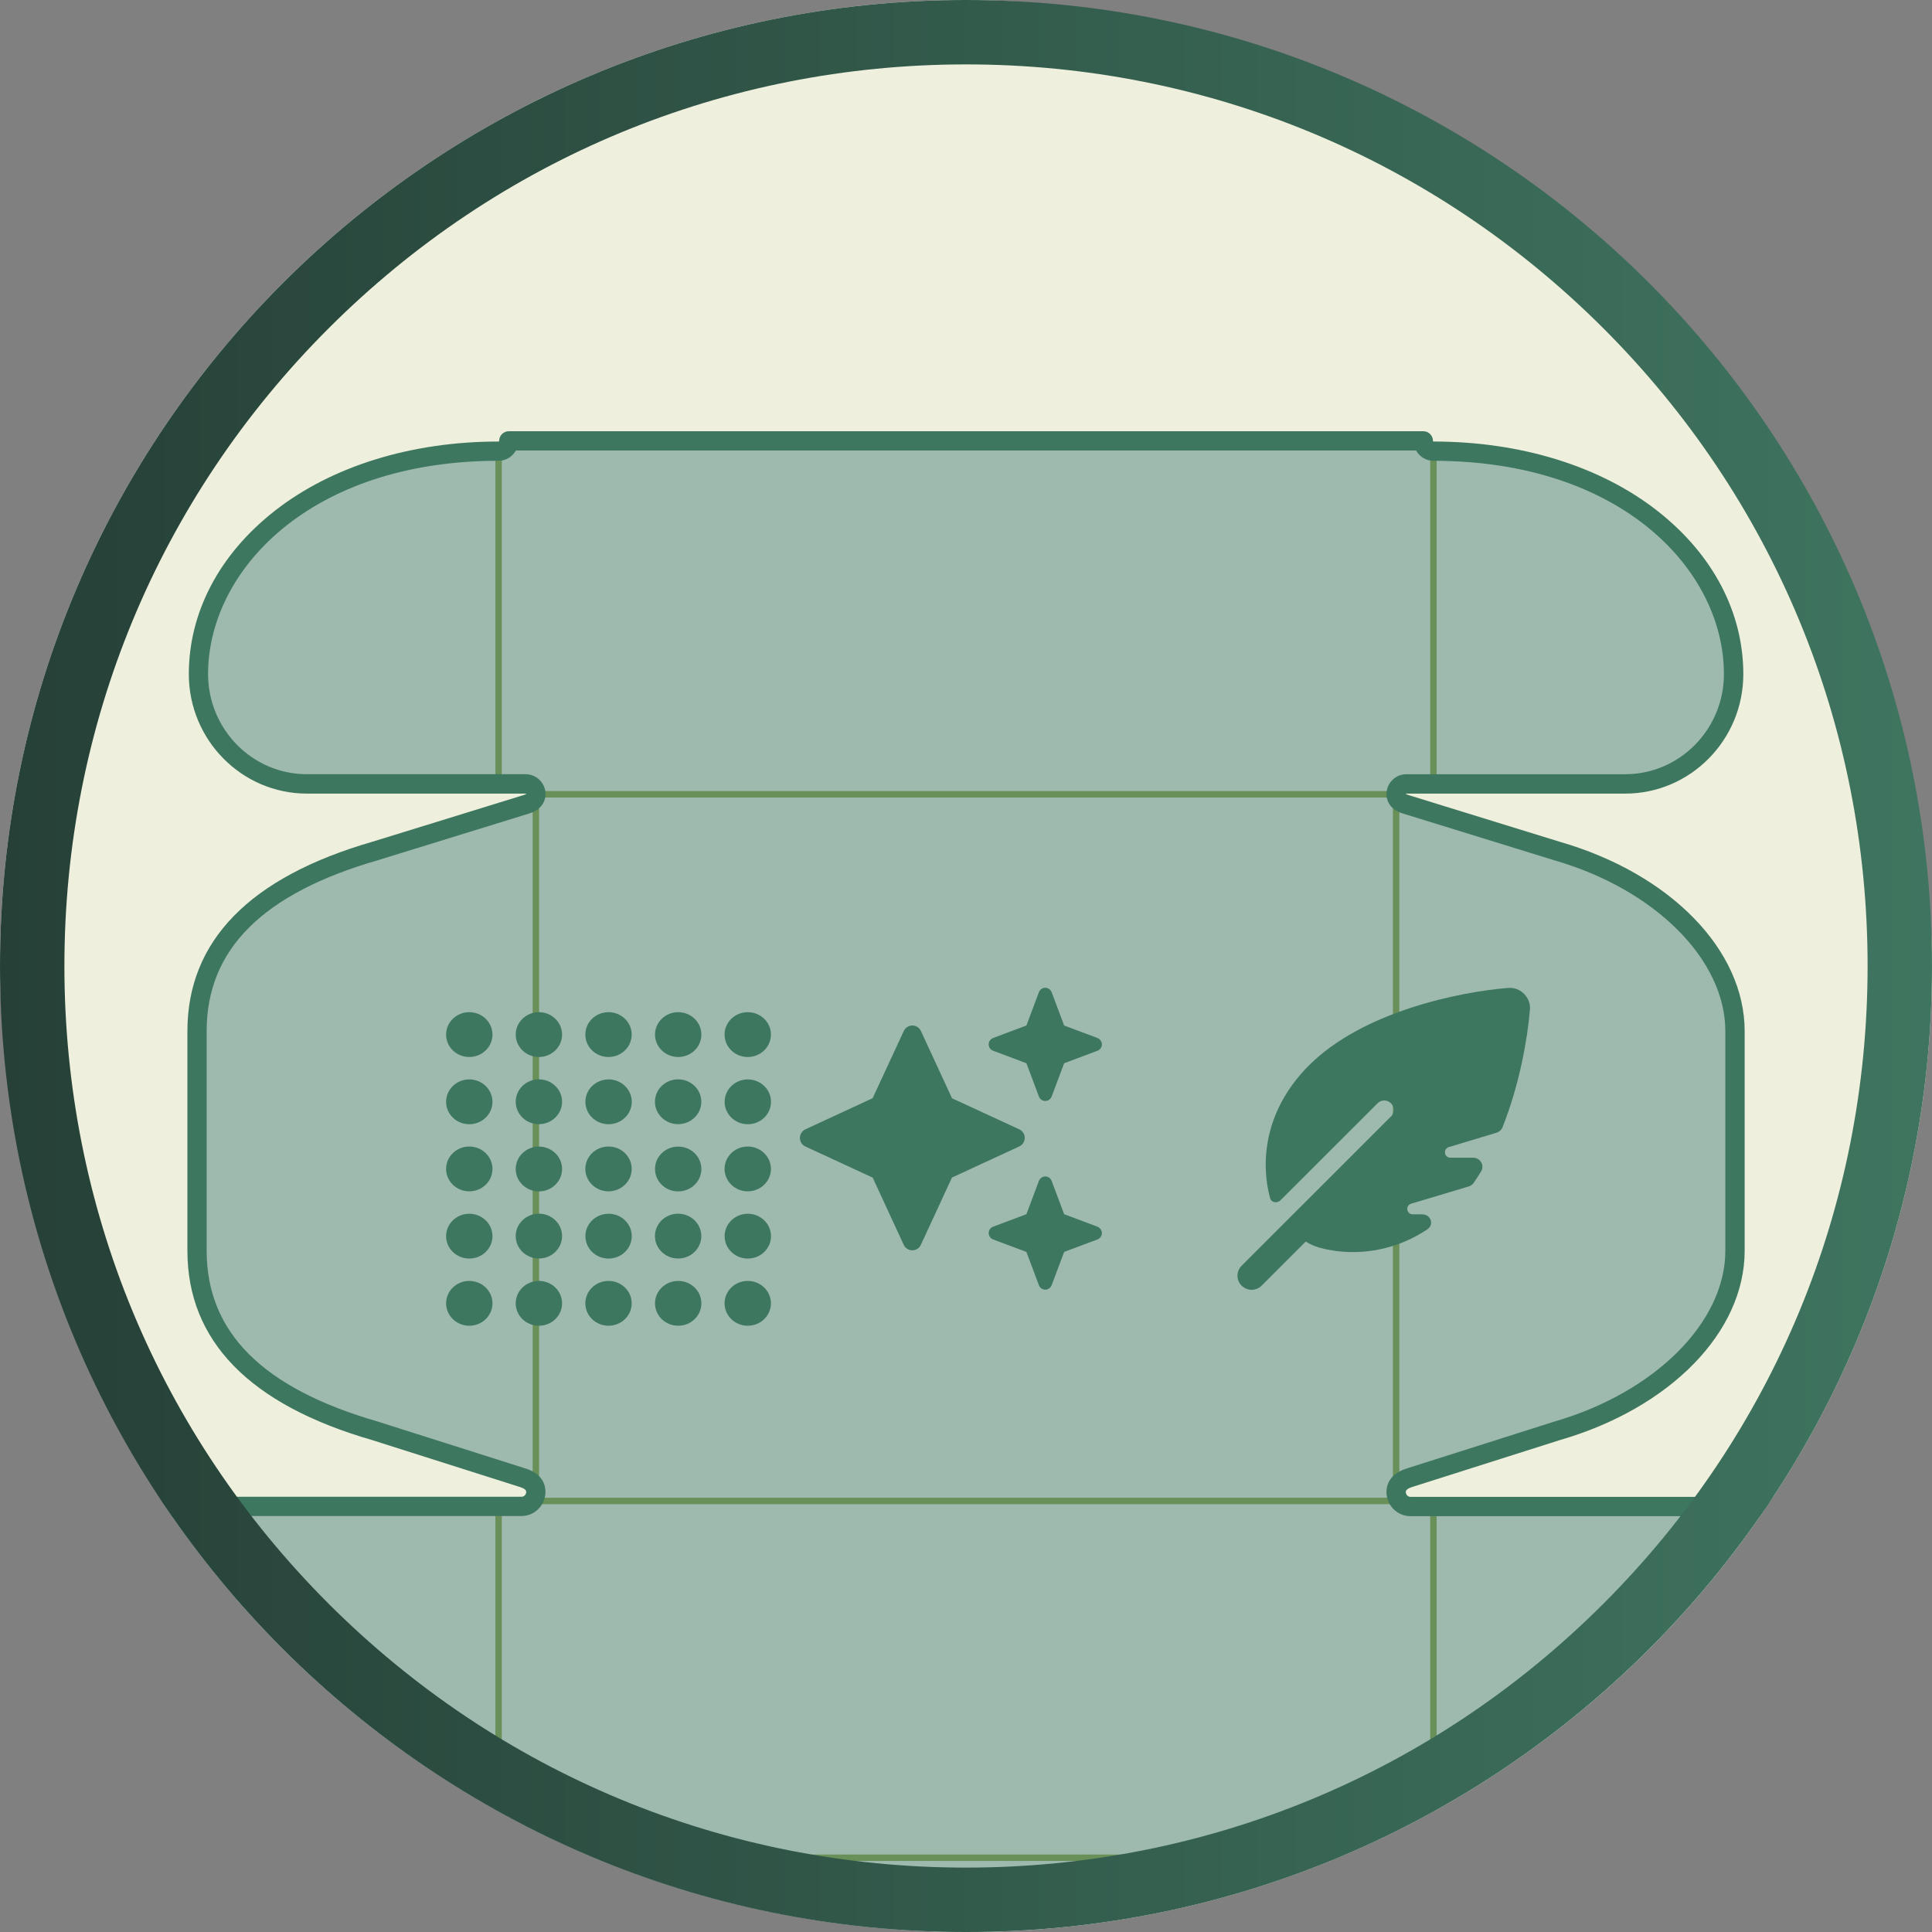 <?xml version="1.0" encoding="UTF-8"?>
<svg xmlns="http://www.w3.org/2000/svg" xmlns:xlink="http://www.w3.org/1999/xlink" viewBox="0 0 300 300">
  <rect x="0" y="0" width="300" height="300" fill="#808080" stroke="none"/>
  <defs>
    <style>
      .cls-1, .cls-2 {
        fill: #3e775f;
      }

      .cls-3 {
        fill: #fff;
      }

      .cls-2 {
        opacity: .5;
      }

      .cls-4 {
        fill: url(#Unbenannter_Verlauf_12);
      }

      .cls-5 {
        fill: none;
      }

      .cls-6 {
        clip-path: url(#clippath-1);
      }

      .cls-7 {
        fill: #eeefdc;
      }

      .cls-8 {
        fill: #94aa53;
      }

      .cls-9 {
        clip-path: url(#clippath);
      }
    </style>
    <clipPath id="clippath">
      <circle class="cls-5" cx="-209.21" cy="150" r="150"/>
    </clipPath>
    <clipPath id="clippath-1">
      <circle class="cls-5" cx="150" cy="150" r="150"/>
    </clipPath>
    <linearGradient id="Unbenannter_Verlauf_12" data-name="Unbenannter Verlauf 12" x1="0" y1="150" x2="300" y2="150" gradientUnits="userSpaceOnUse">
      <stop offset="0" stop-color="#264037"/>
      <stop offset="1" stop-color="#3f7560"/>
    </linearGradient>
  </defs>
  <g id="hg">
    <rect class="cls-7" x="0" y="0" width="300" height="300" rx="150" ry="150"/>
  </g>
  <g id="icon">
    <g class="cls-9">
      <g>
        <path class="cls-3" d="M-313.25,116.47v48.42h0c0,.85-.69,1.3-1.55,1.55l-22.92,6.99c-14.93,4.27-27.04,12.11-27.04,27.04v34.36c0,14.93,12.11,22.77,27.04,27.04l23.01,6.99c.8.23,1.45.65,1.45,1.45s-.65,1.45-1.45,1.45h-53.79v52.02h-2.06l-3.09,1.55h-51.51v31.16l-3.09,1.03v39.14l3.09,1.03v31.16h51.51l3.09,1.55h2.06v50.73h50.99s216.58,0,216.58,0h50.99v-50.73h2.06l3.09-1.55H6.73v-31.16l3.09-1.03v-39.14l-3.09-1.03v-31.16h-51.51l-3.09-1.55h-2.06v-52.02h-53.79c-.8,0-1.45-.65-1.45-1.45s.65-1.22,1.45-1.45l23.01-6.99c14.93-4.27,27.04-14.81,27.04-27.04v-34.36c0-12.23-12.11-22.77-27.04-27.04l-22.92-6.99c-.85-.24-1.55-.69-1.55-1.55h0v-48.42"/>
        <path class="cls-8" d="M-49.43,481.63h-319.56v-50.73h-1.68l-3.09-1.55h-51.89v-31.3l-3.09-1.03v-39.87l3.09-1.03v-31.3h51.89l3.09-1.55h1.68v-52.02h54.29c.53,0,.95-.43.95-.95,0-.18,0-.66-1.09-.97l-23.02-6.99c-18.18-5.19-27.4-14.45-27.4-27.52v-34.36c0-13.07,9.22-22.33,27.4-27.52l22.91-6.99c1.19-.34,1.19-.87,1.19-1.07v-48.42h1v48.42c0,.68-.33,1.58-1.91,2.03l-22.91,6.99c-17.71,5.06-26.69,14-26.69,26.56v34.36c0,12.57,8.98,21.5,26.68,26.56l23.02,6.99c1.49.43,1.81,1.29,1.81,1.93,0,1.08-.88,1.95-1.95,1.95h-53.29v52.02h-2.44l-3.09,1.55h-51.12v31.02l-3.09,1.03v38.42l3.09,1.03v31.02h51.12l3.09,1.55h2.44v50.73H-50.43v-50.73h2.44l3.09-1.55H6.23v-31.02l3.09-1.03v-38.42l-3.09-1.03v-31.02h-51.12l-3.09-1.55h-2.44v-52.02h-53.29c-1.08,0-1.95-.88-1.95-1.95,0-.65.31-1.51,1.82-1.93l23-6.99c15.72-4.49,26.69-15.41,26.69-26.56v-34.36c0-11.15-10.97-22.07-26.68-26.56l-22.93-6.99c-1.57-.45-1.9-1.35-1.9-2.02v-48.42h1v48.42c0,.2,0,.73,1.18,1.06l22.93,6.99c16.38,4.68,27.39,15.74,27.39,27.52v34.36c0,11.78-11.01,22.84-27.4,27.52l-23,6.99c-1.1.31-1.1.79-1.1.98,0,.53.43.95.95.95h54.29v52.02h1.68l3.09,1.55H7.23v31.3l3.09,1.03v39.87l-3.09,1.03v31.3h-51.89l-3.09,1.55h-1.68v50.73Z"/>
      </g>
    </g>
  </g>
  <g id="Ebene_5" data-name="Ebene 5">
    <g class="cls-6">
      <g>
        <g>
          <path class="cls-3" d="M75.84,450.41h198.83v-52.42h3.68l4.21-1.7h52.62v-32.17l3.68-1.24v-40.13l-3.68-1.24v-32.17h-52.62l-4.21-1.7h-3.68v-53.7h-55.65c-1.23,0-2.23-1.01-2.23-2.26s1-1.9,2.23-2.26l22.77-7.23c15.26-4.41,27.62-15.32,27.62-27.97v-34.09c0-12.65-12.37-23.55-27.62-27.97l-23.41-7.23c-.87-.25-1.58-.72-1.58-1.6s.71-1.6,1.58-1.6h33.98c9.3,0,16.84-7.63,16.84-17.05,0-18.24-18.42-34.63-46.61-34.63-.87,0-1.58-.72-1.58-1.6H79c0,.88-.71,1.6-1.58,1.6-28.19,0-46.61,16.38-46.61,34.63,0,9.41,7.54,17.05,16.84,17.05h33.98c.87,0,1.58.72,1.58,1.6s-.71,1.35-1.58,1.6l-23.41,7.23c-15.26,4.41-27.62,12.52-27.62,27.97v34.09c0,15.45,12.37,23.55,27.62,27.97l22.77,7.23c1.23.36,2.23,1.01,2.23,2.26s-1,2.26-2.23,2.26H25.33v53.7h-3.68l-4.21,1.7h-52.62v32.17l-3.68,1.24v40.13l3.68,1.24v32.17H17.44l4.21,1.7h3.68v52.42h50.51ZM274.67,287.62h-50.51l-1.58.85M25.33,287.62h50.51l1.58.85M274.67,397.99h-50.51l-3.16-.85M25.33,397.99h50.51l3.16-.85M224.16,361.72v-37.82c0-1.77-1.41-3.2-3.16-3.2s-3.16,1.43-3.16,3.2v37.82c0,1.77,1.41,3.2,3.16,3.2s3.16-1.43,3.16-3.2ZM75.84,361.72h0c0,1.77,1.41,3.2,3.16,3.2s3.16-1.43,3.16-3.2v-37.82c0-1.77-1.41-3.2-3.16-3.2s-3.16,1.43-3.16,3.2v37.82Z"/>
          <path class="cls-8" d="M275.17,450.91H24.83v-52.42l-3.37-.04-4.12-1.67h-53.02v-32.32l-3.68-1.24v-40.85l3.68-1.24v-32.32H17.34l4.31-1.7h3.18v-53.7h56.15c.95,0,1.73-.79,1.73-1.76,0-.31,0-1.23-1.87-1.77l-22.78-7.23c-18.56-5.37-27.97-14.94-27.97-28.44v-34.09c0-13.5,9.42-23.08,27.98-28.45l23.41-7.23c1.23-.35,1.23-.91,1.23-1.12,0-.61-.48-1.1-1.08-1.1h-33.98c-9.56,0-17.34-7.87-17.34-17.55s4.59-18.01,12.92-24.55c8.7-6.82,20.84-10.58,34.18-10.58.59,0,1.08-.49,1.08-1.1v-.5h143v.5c0,.61.48,1.1,1.08,1.1,13.35,0,25.49,3.76,34.18,10.58,8.33,6.54,12.92,15.26,12.92,24.55s-7.78,17.55-17.34,17.55h-33.98c-.59,0-1.08.49-1.08,1.1,0,.21,0,.77,1.22,1.12l23.42,7.23c16.73,4.84,27.98,16.27,27.98,28.44v34.09c0,12.17-11.25,23.6-27.98,28.45l-22.75,7.23c-1.88.54-1.88,1.47-1.88,1.78,0,.97.77,1.76,1.73,1.76h56.15v53.7l3.37.04,4.12,1.67h53.02v32.32l3.68,1.24v40.85l-3.68,1.24v32.32h-53.02l-4.31,1.7h-3.18v52.42ZM25.83,449.91h248.34v-51.42l-50.14-.02-3.16-.85.26-.97,3.09.83h54.03l4.31-1.7h52.12v-32.03l3.68-1.24v-39.41l-3.68-1.24v-32.03h-52.21l-4.21-1.7h-53.97l-1.47.79-.48-.88,1.69-.91h50.14v-52.7h-55.15c-1.5,0-2.73-1.24-2.73-2.76,0-.91.45-2.12,2.59-2.74l22.75-7.23c16.06-4.65,27.27-15.95,27.27-27.49v-34.09c0-11.54-11.21-22.84-27.26-27.49l-23.42-7.23c-1.59-.46-1.93-1.38-1.93-2.08,0-1.16.93-2.1,2.08-2.1h33.98c9.01,0,16.34-7.42,16.34-16.55,0-16.54-16.16-34.12-46.11-34.12-.98,0-1.8-.68-2.02-1.6H79.44c-.22.92-1.04,1.6-2.02,1.6-29.95,0-46.11,17.58-46.11,34.12,0,9.12,7.33,16.55,16.34,16.55h33.98c1.15,0,2.08.94,2.08,2.1,0,.69-.34,1.61-1.94,2.08l-23.41,7.23c-18.1,5.24-27.27,14.48-27.27,27.49v34.09c0,13.01,9.17,22.25,27.26,27.49l22.78,7.23c2.13.62,2.58,1.83,2.58,2.73,0,1.52-1.22,2.76-2.73,2.76H25.83v52.7h50.14l1.69.91-.48.88-1.47-.79H21.74l-4.31,1.7h-52.12v32.03l-3.68,1.24v39.41l3.68,1.24v32.03H17.54l4.21,1.7h54.03l3.09-.83.26.97-3.29.87H25.83v51.42ZM221,365.41c-2.02,0-3.66-1.66-3.66-3.7v-37.82c0-2.04,1.64-3.7,3.66-3.7s3.66,1.66,3.66,3.7v37.82c0,2.04-1.64,3.7-3.66,3.7ZM221,321.2c-1.46,0-2.66,1.21-2.66,2.7v37.82c0,1.49,1.19,2.7,2.66,2.7s2.66-1.21,2.66-2.7v-37.82c0-1.49-1.19-2.7-2.66-2.7ZM79,365.41c-2.02,0-3.66-1.66-3.66-3.7v-37.82c0-2.04,1.64-3.7,3.66-3.7s3.66,1.66,3.66,3.7v37.82c0,2.04-1.64,3.7-3.66,3.7ZM79,321.2c-1.46,0-2.66,1.21-2.66,2.7v37.82c0,1.49,1.19,2.7,2.66,2.7s2.66-1.21,2.66-2.7v-37.82c0-1.49-1.19-2.7-2.66-2.7Z"/>
        </g>
        <g>
          <path class="cls-3" d="M224.16,323.9v-36.28M75.84,323.9v-36.28M224.16,397.99v-36.28M75.84,397.99v-36.28M222.58,121.74v-51.67M77.42,121.74v-51.67M83.21,123.34h133.58M216.79,231.67v-108.33M83.21,231.67v-108.33M83.21,233.07h133.58M222.58,288.47v-54.55M77.42,288.47v-54.55M77.42,288.47h145.16M282.56,396.29v-106.97M278.35,397.99v-110.37M21.65,397.99v-110.37M17.44,396.29v-106.97M79,397.14h142M221,450.41v-53.27M79,450.41v-53.27"/>
          <path class="cls-8" d="M221.5,450.41h-1v-52.77H79.5v52.77h-1v-53.27h.5v-.5h142v.5h.5v53.27ZM278.85,397.99h-1v-110.37h1v110.37ZM224.66,397.99h-1v-36.28h1v36.28ZM76.34,397.99h-1v-36.28h1v36.28ZM22.15,397.99h-1v-110.37h1v110.37ZM283.06,396.29h-1v-106.97h1v106.97ZM17.94,396.29h-1v-106.97h1v106.97ZM224.66,323.9h-1v-36.28h1v36.28ZM76.34,323.9h-1v-36.28h1v36.28ZM222.58,288.97H77.42v-.5h-.5v-54.55h1v54.05h144.16v-54.05h1v54.55h-.5v.5ZM216.79,233.57H83.21v-1h133.58v1ZM217.29,231.67h-1v-107.83H83.71v107.83h-1v-108.33h.5v-.5h133.58v.5h.5v108.33ZM223.08,121.74h-1v-51.67h1v51.67ZM77.92,121.74h-1v-51.67h1v51.67Z"/>
        </g>
      </g>
      <path class="cls-2" d="M75.84,450.41h198.83v-52.42h3.68l4.21-1.7h52.62v-32.17l3.68-1.24v-40.13l-3.68-1.24v-32.17h-52.62l-4.21-1.7h-3.68v-53.7h-55.65c-1.23,0-2.23-1.01-2.23-2.26s1-1.9,2.23-2.26l22.77-7.23c15.26-4.41,27.62-15.32,27.62-27.97v-34.09c0-12.65-12.37-23.55-27.62-27.97l-23.41-7.23c-.87-.25-1.58-.72-1.58-1.6s.71-1.6,1.58-1.6h33.98c9.3,0,16.84-7.63,16.84-17.05,0-18.24-18.42-34.63-46.61-34.63-.87,0-1.58-.72-1.58-1.6H79c0,.88-.71,1.6-1.58,1.6-28.19,0-46.61,16.38-46.61,34.63,0,9.41,7.54,17.05,16.84,17.05h33.98c.87,0,1.58.72,1.58,1.6s-.71,1.35-1.58,1.6l-23.41,7.23c-15.26,4.41-27.62,12.52-27.62,27.97v34.09c0,15.45,12.37,23.55,27.62,27.97l22.77,7.23c1.23.36,2.23,1.01,2.23,2.26s-1,2.26-2.23,2.26H25.33v53.7h-3.68l-4.21,1.7h-52.62v32.17l-3.68,1.24v40.13l3.68,1.24v32.17H17.44l4.21,1.7h3.68v52.42h50.51Z"/>
      <path class="cls-1" d="M275.17,450.91H24.83v-52.42l-3.37-.04-4.12-1.67h-53.02v-32.32l-3.68-1.24v-40.85l3.68-1.24v-32.32H17.34l4.31-1.7h3.18v-53.7h56.15c.95,0,1.73-.79,1.73-1.76,0-.31,0-1.23-1.87-1.77l-22.78-7.23c-18.56-5.37-27.97-14.94-27.97-28.44v-34.09c0-13.5,9.42-23.08,27.98-28.45l23.41-7.23c1.23-.35,1.23-.91,1.23-1.12,0-.61-.48-1.1-1.08-1.1h-33.98c-9.56,0-17.34-7.87-17.34-17.55s4.59-18.01,12.92-24.55c8.7-6.82,20.84-10.58,34.18-10.58.59,0,1.08-.49,1.08-1.1v-.5h143v.5c0,.61.48,1.1,1.08,1.1,13.35,0,25.49,3.76,34.18,10.58,8.33,6.54,12.92,15.26,12.92,24.55s-7.78,17.55-17.34,17.55h-33.98c-.59,0-1.08.49-1.08,1.1,0,.21,0,.77,1.22,1.12l23.42,7.23c16.73,4.84,27.98,16.27,27.98,28.44v34.09c0,12.17-11.25,23.6-27.98,28.45l-22.75,7.23c-1.88.54-1.88,1.47-1.88,1.78,0,.97.77,1.76,1.73,1.76h56.15v53.7l3.37.04,4.12,1.67h53.02v32.32l3.68,1.24v40.85l-3.68,1.24v32.32h-53.02l-4.31,1.7h-3.18v52.42ZM25.83,449.91h248.34v-52.42h4.09l4.31-1.7h52.12v-32.03l3.68-1.24v-39.41l-3.68-1.24v-32.03h-52.21l-4.21-1.7h-4.09v-53.7h-55.15c-1.5,0-2.73-1.24-2.73-2.76,0-.91.45-2.12,2.59-2.74l22.75-7.23c16.06-4.65,27.27-15.95,27.27-27.49v-34.09c0-11.54-11.21-22.84-27.26-27.49l-23.42-7.23c-1.59-.46-1.93-1.38-1.93-2.08,0-1.16.93-2.1,2.08-2.1h33.98c9.01,0,16.34-7.42,16.34-16.55,0-16.54-16.16-34.12-46.11-34.12-.98,0-1.8-.68-2.02-1.6H79.44c-.22.92-1.04,1.6-2.02,1.6-29.95,0-46.11,17.58-46.11,34.12,0,9.12,7.33,16.55,16.34,16.55h33.98c1.15,0,2.08.94,2.08,2.1,0,.69-.34,1.61-1.94,2.08l-23.41,7.23c-18.1,5.24-27.27,14.48-27.27,27.49v34.09c0,13.01,9.17,22.25,27.26,27.49l22.78,7.23c2.13.62,2.58,1.83,2.58,2.73,0,1.52-1.22,2.76-2.73,2.76H25.83v53.7h-4.09l-4.31,1.7h-52.12v32.03l-3.68,1.24v39.41l3.68,1.24v32.03H17.54l4.21,1.7h4.09v52.42Z"/>
      <path class="cls-1" d="M274.67,451.91H25.33c-.83,0-1.5-.67-1.5-1.5v-50.92h-2.18c-.19,0-.38-.04-.56-.11l-3.94-1.59h-52.32c-.83,0-1.5-.67-1.5-1.5v-31.1l-2.66-.9c-.61-.21-1.02-.78-1.02-1.42v-40.13c0-.64.41-1.22,1.02-1.42l2.66-.9v-31.1c0-.83.67-1.5,1.5-1.5H17.15l3.94-1.59c.18-.07.37-.11.56-.11h2.18v-52.2c0-.83.67-1.5,1.5-1.5h55.65c.4,0,.73-.34.73-.76,0-.12,0-.48-1.14-.81l-22.8-7.24c-19.01-5.5-28.67-15.39-28.67-29.4v-34.09c0-14,9.66-23.9,28.71-29.41l23.39-7.22c.45-.13.56-.25.56-.25-.04.03-.08-.01-.12-.01h-33.98c-10.11,0-18.34-8.32-18.34-18.55,0-9.6,4.73-18.6,13.31-25.33,8.87-6.96,21.23-10.79,34.8-10.79.04,0,.08-.04.08-.1,0-.83.67-1.5,1.5-1.5h142c.83,0,1.5.67,1.5,1.5,0,.06.04.1.08.1,13.57,0,25.93,3.83,34.8,10.79,8.58,6.73,13.31,15.73,13.31,25.33,0,10.23-8.23,18.55-18.34,18.55h-33.98s-.06.03-.08.07c.04,0,.18.09.49.18l23.44,7.24c17.15,4.96,28.68,16.78,28.68,29.4v34.09c0,12.62-11.54,24.44-28.71,29.41l-22.73,7.22c-1.18.34-1.18.71-1.18.83,0,.42.33.76.73.76h55.65c.83,0,1.5.67,1.5,1.5v52.2h2.18c.19,0,.38.04.56.11l3.94,1.59h52.32c.83,0,1.5.67,1.5,1.5v31.1l2.66.9c.61.21,1.02.78,1.02,1.42v40.13c0,.64-.41,1.22-1.02,1.42l-2.66.9v31.1c0,.83-.67,1.5-1.5,1.5h-52.32l-3.94,1.59c-.18.07-.37.11-.56.11h-2.18v50.92c0,.83-.67,1.5-1.5,1.5ZM26.83,448.91h246.34v-50.92c0-.83.67-1.5,1.5-1.5h3.39l3.94-1.59c.18-.07.37-.11.56-.11h51.12v-30.67c0-.64.41-1.22,1.02-1.42l2.66-.9v-37.98l-2.66-.9c-.61-.21-1.02-.78-1.02-1.42v-30.67h-51.12c-.19,0-.38-.04-.56-.11l-3.94-1.59h-3.39c-.83,0-1.5-.67-1.5-1.5v-52.2h-54.15c-2.06,0-3.73-1.68-3.73-3.76,0-1.02.43-2.86,3.31-3.7l22.73-7.22c15.66-4.53,26.58-15.44,26.58-26.54v-34.09c0-11.1-10.91-22.01-26.54-26.53l-23.44-7.24c-2.38-.69-2.64-2.35-2.64-3.03,0-1.71,1.38-3.1,3.08-3.1h33.98c8.46,0,15.34-6.97,15.34-15.55,0-16.06-15.81-33.12-45.11-33.12-1.16,0-2.17-.65-2.69-1.6H80.11c-.53.95-1.54,1.6-2.69,1.6-29.3,0-45.11,17.07-45.11,33.12,0,8.57,6.88,15.55,15.34,15.55h33.98c1.7,0,3.08,1.39,3.08,3.1,0,.68-.26,2.34-2.66,3.04l-23.39,7.22c-17.88,5.17-26.57,13.85-26.57,26.53v34.09c0,12.68,8.68,21.36,26.54,26.53l22.8,7.24c2.84.82,3.27,2.66,3.27,3.68,0,2.07-1.67,3.76-3.73,3.76H26.83v52.2c0,.83-.67,1.5-1.5,1.5h-3.39l-3.94,1.59c-.18.07-.37.11-.56.11h-51.12v30.67c0,.64-.41,1.22-1.02,1.42l-2.66.9v37.98l2.66.9c.61.21,1.02.78,1.02,1.42v30.67H17.44c.19,0,.38.04.56.11l3.94,1.59h3.39c.83,0,1.5.67,1.5,1.5v50.92Z"/>
    </g>
    <path class="cls-1" d="M216.18,173.12c.36-.57.29-1.32-.2-1.81-.57-.57-1.5-.57-2.07,0l-15.07,15.06c-.53.53-1.44.38-1.63-.35-1.34-4.95-1.28-13.25,6.05-20.59,8.34-8.34,23.27-11.41,30.95-12.03.91-.07,1.79.27,2.44.92s.99,1.53.92,2.44c-.38,4.51-1.59,11.56-4.26,18.28-.16.41-.51.72-.93.85l-7.41,2.23c-.35.11-.6.43-.6.81,0,.47.38.84.84.84h3.54c1.1,0,1.8,1.16,1.24,2.11-.37.61-.75,1.21-1.15,1.79-.18.27-.46.47-.77.56l-8.95,2.68c-.35.11-.6.43-.6.81,0,.47.38.84.84.84h1.47c1.34,0,1.92,1.58.81,2.33-6.23,4.13-12.61,3.97-16.71,2.86-.78-.21-1.5-.54-2.18-.96l-6.85,6.85c-.85.86-2.24.85-3.1,0-.86-.85-.86-2.24,0-3.1l23.4-23.39h0Z"/>
    <path class="cls-1" d="M147.83,170.54l10.44,4.82c.52.24.85.76.85,1.33s-.33,1.09-.85,1.33l-10.45,4.83-4.83,10.45c-.24.52-.76.85-1.33.85s-1.09-.33-1.33-.85l-4.82-10.44-10.45-4.83c-.52-.24-.85-.75-.85-1.33s.33-1.1.85-1.34l10.44-4.83,4.84-10.44c.24-.52.76-.85,1.33-.85s1.09.33,1.33.85l4.83,10.45ZM159.38,159.24l1.94-5.17c.16-.41.55-.69.99-.69s.83.27.99.69l1.94,5.17,5.17,1.94c.41.16.69.55.69.99s-.27.83-.69.99l-5.17,1.94-1.94,5.17c-.16.41-.55.69-.99.69s-.83-.27-.99-.69l-1.94-5.17-5.17-1.94c-.41-.16-.69-.55-.69-.99s.27-.83.69-.99l5.17-1.94ZM161.32,183.37c.16-.41.55-.69.99-.69s.83.27.99.69l1.94,5.17,5.17,1.94c.41.16.69.55.69.99s-.27.83-.69.99l-5.17,1.94-1.94,5.17c-.16.41-.55.69-.99.69s-.83-.27-.99-.69l-1.94-5.17-5.17-1.94c-.41-.16-.69-.55-.69-.99s.27-.83.69-.99l5.17-1.94,1.94-5.17Z"/>
    <path class="cls-1" d="M76.47,160.65c0,1.92-1.61,3.48-3.6,3.48s-3.6-1.56-3.6-3.48,1.61-3.48,3.6-3.48,3.6,1.56,3.6,3.48ZM76.47,171.09c0,1.92-1.61,3.48-3.6,3.48s-3.6-1.56-3.6-3.48,1.61-3.48,3.6-3.48,3.6,1.56,3.6,3.48ZM72.87,184.99c-1.99,0-3.6-1.56-3.6-3.48s1.61-3.48,3.6-3.48,3.6,1.56,3.6,3.48-1.61,3.48-3.6,3.48ZM76.47,191.95c0,1.92-1.61,3.48-3.6,3.48s-3.6-1.56-3.6-3.48,1.61-3.48,3.6-3.48,3.6,1.56,3.6,3.48ZM72.87,205.86c-1.99,0-3.6-1.56-3.6-3.48s1.61-3.48,3.6-3.48,3.6,1.56,3.6,3.48-1.61,3.48-3.6,3.48ZM87.28,160.65c0,1.92-1.61,3.48-3.6,3.48s-3.6-1.56-3.6-3.48,1.61-3.48,3.6-3.48,3.6,1.56,3.6,3.48ZM83.68,174.56c-1.99,0-3.6-1.56-3.6-3.48s1.61-3.48,3.6-3.48,3.6,1.56,3.6,3.48-1.61,3.48-3.6,3.48ZM87.28,181.52c0,1.92-1.61,3.48-3.6,3.48s-3.6-1.56-3.6-3.48,1.61-3.48,3.6-3.48,3.6,1.56,3.6,3.48ZM83.68,195.42c-1.99,0-3.6-1.56-3.6-3.48s1.61-3.48,3.6-3.48,3.6,1.56,3.6,3.48-1.61,3.48-3.6,3.48ZM87.28,202.38c0,1.92-1.61,3.48-3.6,3.48s-3.6-1.56-3.6-3.48,1.61-3.48,3.6-3.48,3.6,1.56,3.6,3.48ZM94.49,164.13c-1.99,0-3.6-1.56-3.6-3.48s1.61-3.48,3.6-3.48,3.6,1.56,3.6,3.48-1.61,3.48-3.6,3.48ZM98.1,171.09c0,1.92-1.61,3.48-3.6,3.48s-3.6-1.56-3.6-3.48,1.61-3.48,3.6-3.48,3.6,1.56,3.6,3.48ZM94.49,184.99c-1.99,0-3.6-1.56-3.6-3.48s1.61-3.48,3.6-3.48,3.6,1.56,3.6,3.48-1.61,3.48-3.6,3.48ZM98.1,191.95c0,1.92-1.61,3.48-3.6,3.48s-3.6-1.56-3.6-3.48,1.61-3.48,3.6-3.48,3.6,1.56,3.6,3.48ZM94.49,205.86c-1.99,0-3.6-1.56-3.6-3.48s1.61-3.48,3.6-3.48,3.6,1.56,3.6,3.48-1.61,3.48-3.6,3.48ZM108.91,160.65c0,1.92-1.61,3.48-3.6,3.48s-3.6-1.56-3.6-3.48,1.61-3.48,3.6-3.48,3.6,1.56,3.6,3.48ZM105.3,174.56c-1.99,0-3.6-1.56-3.6-3.48s1.61-3.48,3.6-3.48,3.6,1.56,3.6,3.48-1.61,3.48-3.6,3.48ZM108.91,181.52c0,1.92-1.61,3.48-3.6,3.48s-3.6-1.56-3.6-3.48,1.61-3.48,3.6-3.48,3.6,1.56,3.6,3.48ZM105.3,195.42c-1.99,0-3.6-1.56-3.6-3.48s1.61-3.48,3.6-3.48,3.6,1.56,3.6,3.48-1.61,3.48-3.6,3.48ZM108.91,202.38c0,1.92-1.61,3.48-3.6,3.48s-3.6-1.56-3.6-3.48,1.61-3.48,3.6-3.48,3.6,1.56,3.6,3.48ZM116.11,164.13c-1.99,0-3.6-1.56-3.6-3.48s1.61-3.48,3.6-3.48,3.6,1.56,3.6,3.48-1.61,3.48-3.6,3.48ZM119.72,171.09c0,1.92-1.61,3.48-3.6,3.48s-3.6-1.56-3.6-3.48,1.61-3.48,3.6-3.48,3.6,1.56,3.6,3.48ZM116.11,184.99c-1.99,0-3.6-1.56-3.6-3.48s1.61-3.48,3.6-3.48,3.6,1.56,3.6,3.48-1.61,3.48-3.6,3.48ZM119.72,191.95c0,1.92-1.61,3.48-3.6,3.48s-3.6-1.56-3.6-3.48,1.61-3.48,3.6-3.48,3.6,1.56,3.6,3.48ZM116.11,205.86c-1.99,0-3.6-1.56-3.6-3.48s1.61-3.48,3.6-3.48,3.6,1.56,3.6,3.48-1.61,3.48-3.6,3.48Z"/>
  </g>
  <g id="rahmen">
    <path class="cls-4" d="M150,10c37.4,0,72.55,14.56,99,41.01,26.44,26.44,41,61.6,41,98.99s-14.56,72.55-41,99c-26.44,26.44-61.6,41-99,41s-72.55-14.56-99-41c-26.44-26.44-41-61.6-41-99s14.56-72.55,41-98.99c26.44-26.44,61.6-41.01,99-41.01M150,0C67.16,0,0,67.16,0,150s67.16,150,150,150,150-67.16,150-150S232.84,0,150,0h0Z"/>
  </g>
</svg>